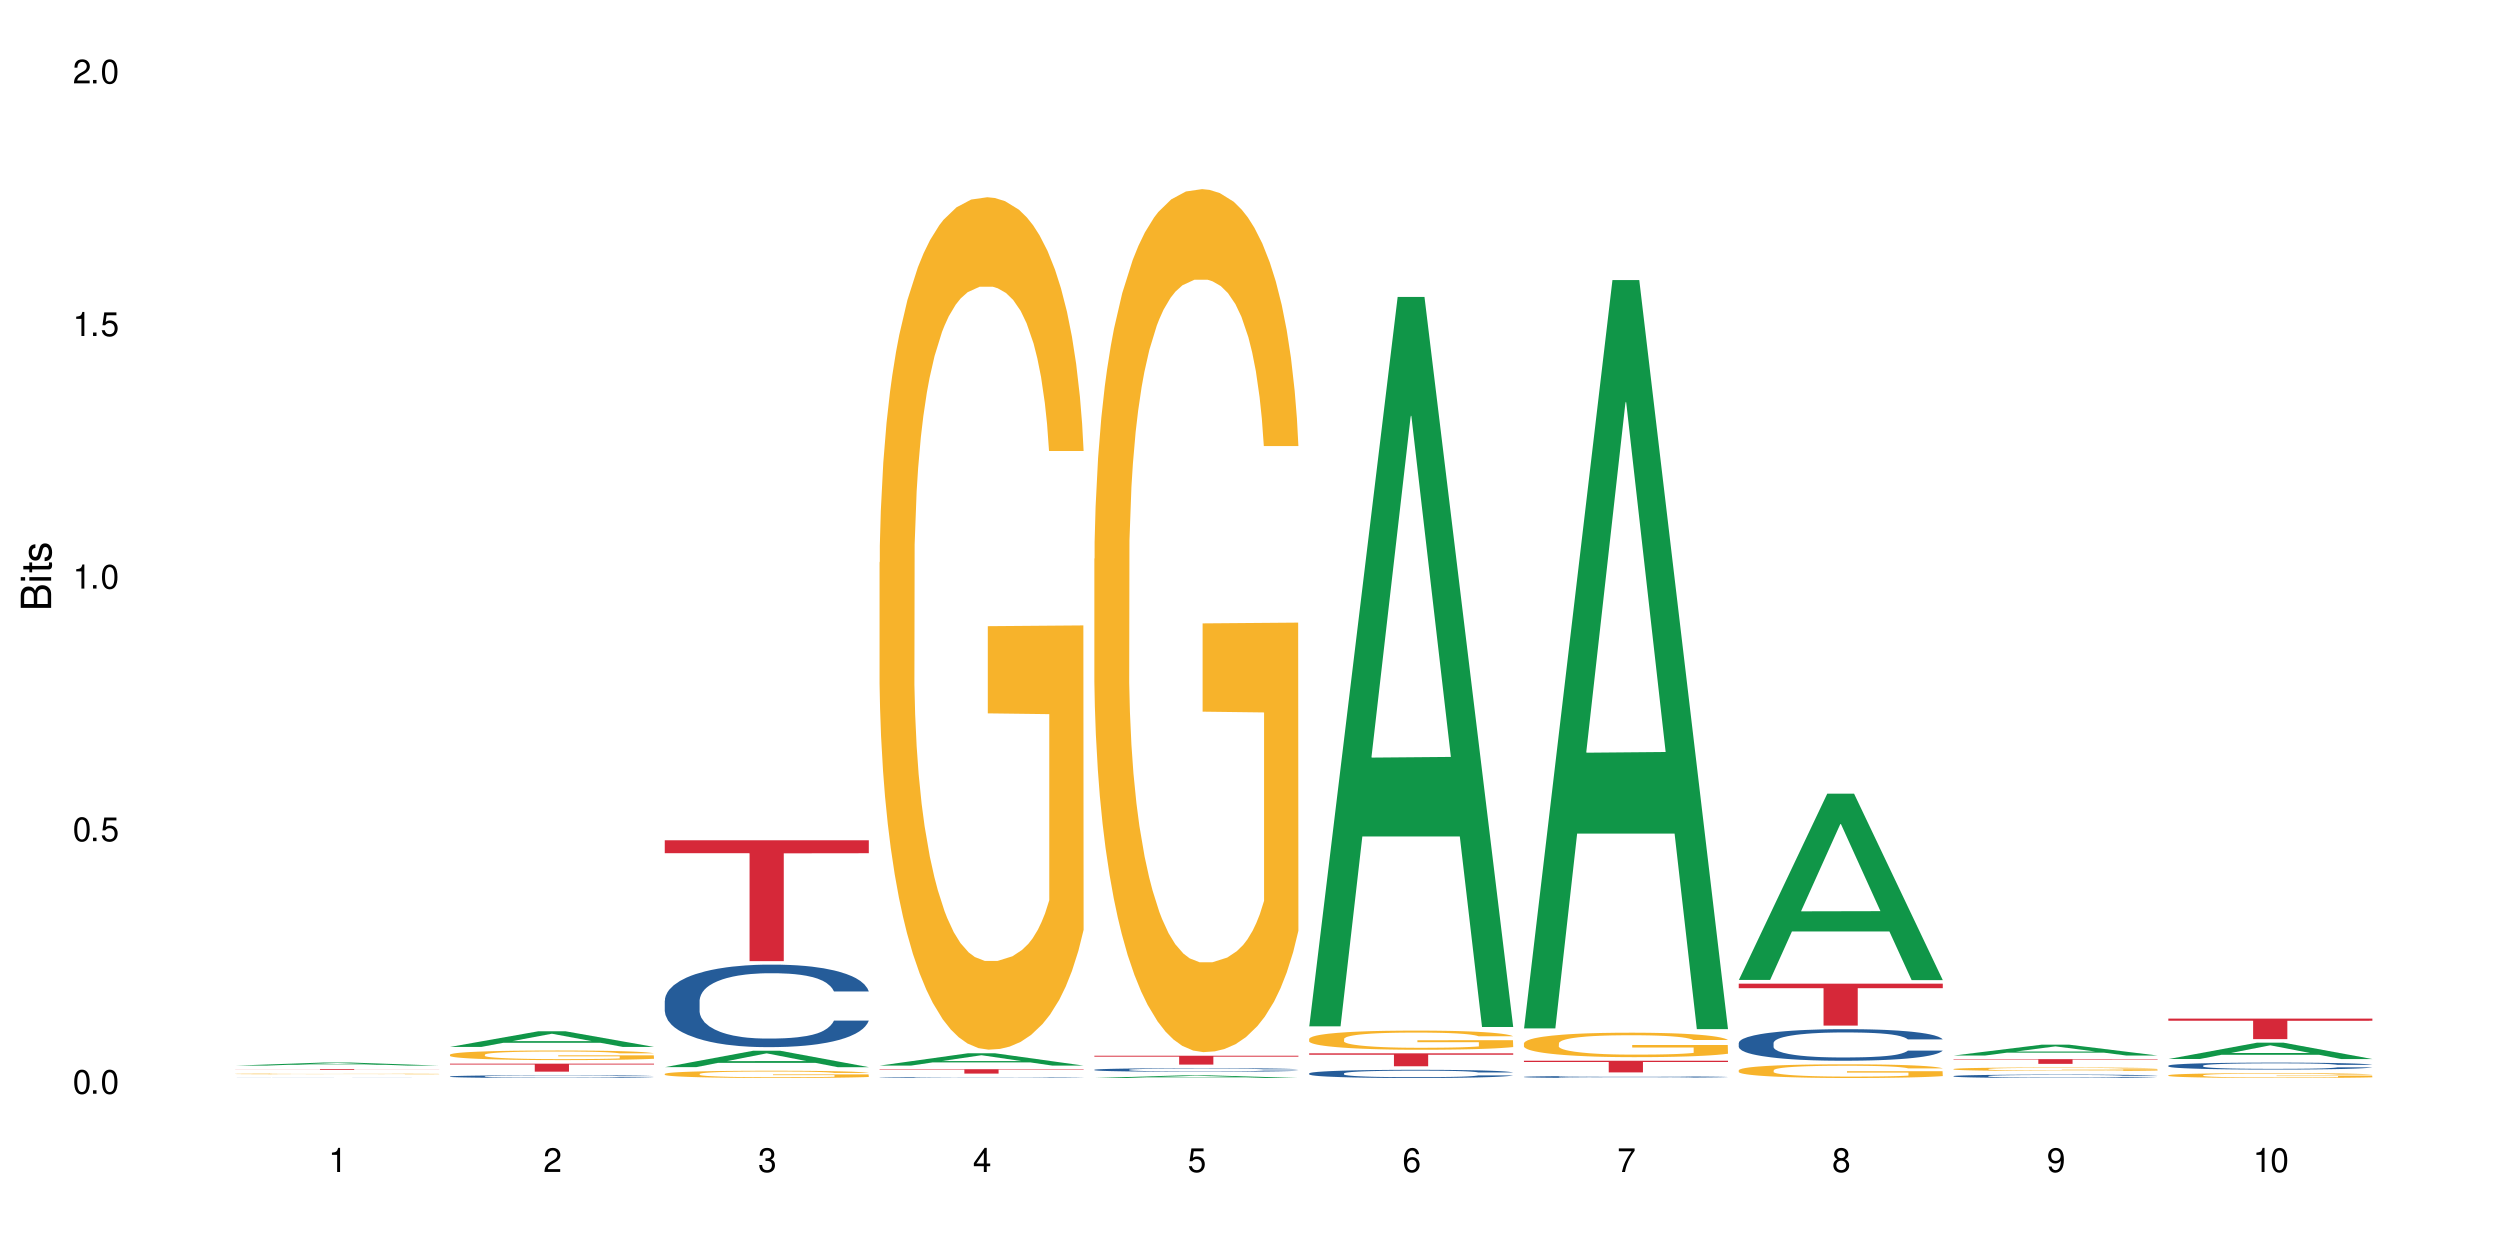 <?xml version="1.0" encoding="UTF-8"?>
<svg xmlns="http://www.w3.org/2000/svg" xmlns:xlink="http://www.w3.org/1999/xlink" width="720" height="360" viewBox="0 0 720 360">
<defs>
<g>
<g id="glyph-0-0">
</g>
<g id="glyph-0-1">
<path d="M 2.641 -6.938 C 2 -6.938 1.422 -6.656 1.078 -6.172 C 0.641 -5.562 0.406 -4.641 0.406 -3.359 C 0.406 -1.016 1.188 0.219 2.641 0.219 C 4.078 0.219 4.859 -1.016 4.859 -3.297 C 4.859 -4.641 4.656 -5.547 4.203 -6.172 C 3.844 -6.656 3.281 -6.938 2.641 -6.938 Z M 2.641 -6.188 C 3.547 -6.188 4 -5.25 4 -3.375 C 4 -1.406 3.562 -0.484 2.625 -0.484 C 1.734 -0.484 1.281 -1.438 1.281 -3.344 C 1.281 -5.25 1.734 -6.188 2.641 -6.188 Z M 2.641 -6.188 "/>
</g>
<g id="glyph-0-2">
<path d="M 1.828 -1 L 0.828 -1 L 0.828 0 L 1.828 0 Z M 1.828 -1 "/>
</g>
<g id="glyph-0-3">
<path d="M 4.562 -6.797 L 1.062 -6.797 L 0.547 -3.094 L 1.328 -3.094 C 1.719 -3.562 2.047 -3.734 2.578 -3.734 C 3.484 -3.734 4.062 -3.109 4.062 -2.094 C 4.062 -1.125 3.484 -0.531 2.578 -0.531 C 1.828 -0.531 1.375 -0.906 1.188 -1.672 L 0.328 -1.672 C 0.453 -1.109 0.547 -0.844 0.75 -0.594 C 1.125 -0.078 1.828 0.219 2.594 0.219 C 3.969 0.219 4.922 -0.781 4.922 -2.219 C 4.922 -3.562 4.031 -4.484 2.719 -4.484 C 2.25 -4.484 1.859 -4.359 1.469 -4.062 L 1.734 -5.969 L 4.562 -5.969 Z M 4.562 -6.797 "/>
</g>
<g id="glyph-0-4">
<path d="M 2.484 -4.938 L 2.484 0 L 3.328 0 L 3.328 -6.938 L 2.766 -6.938 C 2.469 -5.875 2.281 -5.734 0.984 -5.562 L 0.984 -4.938 Z M 2.484 -4.938 "/>
</g>
<g id="glyph-0-5">
<path d="M 4.859 -0.828 L 1.281 -0.828 C 1.359 -1.406 1.672 -1.781 2.5 -2.281 L 3.469 -2.828 C 4.406 -3.344 4.906 -4.062 4.906 -4.906 C 4.906 -5.484 4.672 -6.031 4.266 -6.406 C 3.859 -6.766 3.375 -6.938 2.719 -6.938 C 1.859 -6.938 1.219 -6.625 0.844 -6.031 C 0.609 -5.672 0.5 -5.234 0.484 -4.531 L 1.328 -4.531 C 1.359 -5.016 1.406 -5.281 1.531 -5.516 C 1.75 -5.938 2.188 -6.203 2.703 -6.203 C 3.469 -6.203 4.031 -5.641 4.031 -4.891 C 4.031 -4.344 3.719 -3.859 3.125 -3.516 L 2.234 -3 C 0.812 -2.172 0.406 -1.531 0.328 -0.016 L 4.859 -0.016 Z M 4.859 -0.828 "/>
</g>
<g id="glyph-0-6">
<path d="M 2.125 -3.188 L 2.578 -3.188 C 3.5 -3.188 3.984 -2.766 3.984 -1.922 C 3.984 -1.062 3.469 -0.531 2.594 -0.531 C 1.656 -0.531 1.203 -1 1.156 -2.016 L 0.312 -2.016 C 0.344 -1.453 0.438 -1.094 0.609 -0.781 C 0.953 -0.109 1.625 0.219 2.547 0.219 C 3.953 0.219 4.859 -0.625 4.859 -1.938 C 4.859 -2.828 4.516 -3.297 3.703 -3.594 C 4.344 -3.844 4.656 -4.328 4.656 -5.031 C 4.656 -6.219 3.875 -6.938 2.578 -6.938 C 1.203 -6.938 0.484 -6.172 0.453 -4.703 L 1.297 -4.703 C 1.312 -5.125 1.344 -5.359 1.453 -5.578 C 1.641 -5.969 2.062 -6.203 2.594 -6.203 C 3.344 -6.203 3.797 -5.75 3.797 -5 C 3.797 -4.516 3.609 -4.219 3.25 -4.047 C 3.016 -3.953 2.703 -3.922 2.125 -3.906 Z M 2.125 -3.188 "/>
</g>
<g id="glyph-0-7">
<path d="M 3.141 -1.672 L 3.141 0 L 3.984 0 L 3.984 -1.672 L 4.984 -1.672 L 4.984 -2.438 L 3.984 -2.438 L 3.984 -6.938 L 3.359 -6.938 L 0.266 -2.578 L 0.266 -1.672 Z M 3.141 -2.438 L 1 -2.438 L 3.141 -5.5 Z M 3.141 -2.438 "/>
</g>
<g id="glyph-0-8">
<path d="M 4.781 -5.125 C 4.609 -6.266 3.891 -6.938 2.844 -6.938 C 2.094 -6.938 1.422 -6.578 1.031 -5.953 C 0.594 -5.266 0.406 -4.422 0.406 -3.172 C 0.406 -2 0.578 -1.25 0.984 -0.641 C 1.359 -0.078 1.953 0.219 2.703 0.219 C 3.984 0.219 4.922 -0.75 4.922 -2.094 C 4.922 -3.375 4.062 -4.281 2.844 -4.281 C 2.172 -4.281 1.641 -4.031 1.281 -3.516 C 1.281 -5.234 1.828 -6.188 2.797 -6.188 C 3.391 -6.188 3.797 -5.797 3.938 -5.125 Z M 2.734 -3.531 C 3.547 -3.531 4.062 -2.953 4.062 -2.031 C 4.062 -1.156 3.484 -0.531 2.703 -0.531 C 1.922 -0.531 1.328 -1.188 1.328 -2.078 C 1.328 -2.938 1.906 -3.531 2.734 -3.531 Z M 2.734 -3.531 "/>
</g>
<g id="glyph-0-9">
<path d="M 4.984 -6.797 L 0.438 -6.797 L 0.438 -5.969 L 4.109 -5.969 C 2.5 -3.656 1.828 -2.234 1.328 0 L 2.219 0 C 2.594 -2.172 3.453 -4.047 4.984 -6.094 Z M 4.984 -6.797 "/>
</g>
<g id="glyph-0-10">
<path d="M 3.75 -3.656 C 4.469 -4.094 4.688 -4.438 4.688 -5.078 C 4.688 -6.172 3.844 -6.938 2.641 -6.938 C 1.438 -6.938 0.594 -6.172 0.594 -5.094 C 0.594 -4.438 0.812 -4.094 1.516 -3.656 C 0.734 -3.266 0.359 -2.703 0.359 -1.922 C 0.359 -0.656 1.281 0.219 2.641 0.219 C 3.984 0.219 4.922 -0.656 4.922 -1.922 C 4.922 -2.703 4.531 -3.266 3.75 -3.656 Z M 2.641 -6.188 C 3.359 -6.188 3.812 -5.75 3.812 -5.062 C 3.812 -4.406 3.344 -3.984 2.641 -3.984 C 1.922 -3.984 1.453 -4.406 1.453 -5.078 C 1.453 -5.75 1.922 -6.188 2.641 -6.188 Z M 2.641 -3.266 C 3.484 -3.266 4.062 -2.719 4.062 -1.906 C 4.062 -1.078 3.484 -0.531 2.625 -0.531 C 1.797 -0.531 1.219 -1.094 1.219 -1.906 C 1.219 -2.719 1.781 -3.266 2.641 -3.266 Z M 2.641 -3.266 "/>
</g>
<g id="glyph-0-11">
<path d="M 0.516 -1.578 C 0.672 -0.453 1.406 0.219 2.438 0.219 C 3.188 0.219 3.859 -0.141 4.266 -0.766 C 4.688 -1.453 4.891 -2.297 4.891 -3.547 C 4.891 -4.719 4.703 -5.453 4.312 -6.078 C 3.938 -6.641 3.344 -6.938 2.594 -6.938 C 1.297 -6.938 0.359 -5.969 0.359 -4.625 C 0.359 -3.344 1.234 -2.453 2.453 -2.453 C 3.094 -2.453 3.578 -2.672 4.016 -3.203 C 4 -1.484 3.469 -0.531 2.5 -0.531 C 1.906 -0.531 1.484 -0.906 1.359 -1.578 Z M 2.578 -6.203 C 3.375 -6.203 3.969 -5.531 3.969 -4.641 C 3.969 -3.797 3.391 -3.188 2.547 -3.188 C 1.734 -3.188 1.234 -3.766 1.234 -4.688 C 1.234 -5.562 1.797 -6.203 2.578 -6.203 Z M 2.578 -6.203 "/>
</g>
<g id="glyph-1-0">
</g>
<g id="glyph-1-1">
<path d="M 0 -0.953 L 0 -4.891 C 0 -5.719 -0.234 -6.344 -0.734 -6.797 C -1.188 -7.234 -1.812 -7.469 -2.5 -7.469 C -3.547 -7.469 -4.188 -7 -4.625 -5.875 C -4.984 -6.688 -5.625 -7.094 -6.531 -7.094 C -7.172 -7.094 -7.734 -6.859 -8.141 -6.391 C -8.562 -5.922 -8.75 -5.344 -8.75 -4.5 L -8.75 -0.953 Z M -4.984 -2.062 L -7.766 -2.062 L -7.766 -4.219 C -7.766 -4.844 -7.688 -5.203 -7.453 -5.5 C -7.219 -5.812 -6.859 -5.969 -6.375 -5.969 C -5.891 -5.969 -5.531 -5.812 -5.297 -5.5 C -5.062 -5.203 -4.984 -4.844 -4.984 -4.219 Z M -0.984 -2.062 L -4 -2.062 L -4 -4.781 C -4 -5.766 -3.438 -6.359 -2.484 -6.359 C -1.547 -6.359 -0.984 -5.766 -0.984 -4.781 Z M -0.984 -2.062 "/>
</g>
<g id="glyph-1-2">
<path d="M -6.281 -1.797 L -6.281 -0.797 L 0 -0.797 L 0 -1.797 Z M -8.75 -1.797 L -8.75 -0.797 L -7.484 -0.797 L -7.484 -1.797 Z M -8.75 -1.797 "/>
</g>
<g id="glyph-1-3">
<path d="M -6.281 -3.047 L -6.281 -2.016 L -8.016 -2.016 L -8.016 -1.016 L -6.281 -1.016 L -6.281 -0.172 L -5.469 -0.172 L -5.469 -1.016 L -0.719 -1.016 C -0.078 -1.016 0.281 -1.453 0.281 -2.234 C 0.281 -2.5 0.25 -2.719 0.188 -3.047 L -0.641 -3.047 C -0.609 -2.906 -0.594 -2.766 -0.594 -2.562 C -0.594 -2.141 -0.719 -2.016 -1.156 -2.016 L -5.469 -2.016 L -5.469 -3.047 Z M -6.281 -3.047 "/>
</g>
<g id="glyph-1-4">
<path d="M -4.531 -5.25 C -5.766 -5.25 -6.469 -4.422 -6.469 -2.969 C -6.469 -1.516 -5.719 -0.562 -4.547 -0.562 C -3.562 -0.562 -3.094 -1.062 -2.734 -2.562 L -2.516 -3.484 C -2.344 -4.188 -2.094 -4.469 -1.641 -4.469 C -1.047 -4.469 -0.641 -3.875 -0.641 -3 C -0.641 -2.453 -0.797 -2 -1.062 -1.75 C -1.25 -1.594 -1.422 -1.531 -1.875 -1.469 L -1.875 -0.406 C -0.422 -0.453 0.281 -1.266 0.281 -2.922 C 0.281 -4.5 -0.5 -5.516 -1.719 -5.516 C -2.656 -5.516 -3.172 -4.984 -3.469 -3.734 L -3.703 -2.766 C -3.891 -1.953 -4.156 -1.609 -4.594 -1.609 C -5.188 -1.609 -5.547 -2.125 -5.547 -2.938 C -5.547 -3.75 -5.203 -4.172 -4.531 -4.203 Z M -4.531 -5.25 "/>
</g>
</g>
</defs>
<rect x="-72" y="-36" width="864" height="432" fill="rgb(100%, 100%, 100%)" fill-opacity="1"/>
<path fill-rule="nonzero" fill="rgb(6.275%, 58.824%, 28.235%)" fill-opacity="1" d="M 67.73 306.895 L 67.793 306.895 L 93.223 306.008 L 100.945 306.008 L 126.5 306.895 L 117.52 306.895 L 111.117 306.664 L 83.051 306.664 L 76.773 306.895 L 67.73 306.895 L 85.75 306.566 L 108.543 306.566 L 97.176 306.152 L 97.051 306.152 L 96.926 306.156 L 85.688 306.566 L 85.75 306.566 Z M 67.73 306.895 "/>
<path fill-rule="nonzero" fill="rgb(14.51%, 36.078%, 60%)" fill-opacity="1" d="M 67.73 310.449 L 67.801 310.449 L 67.801 310.445 L 68.52 310.445 L 69.02 310.441 L 70.312 310.441 L 72.102 310.438 L 76.547 310.438 L 79.34 310.434 L 117.828 310.434 L 119.977 310.438 L 124.062 310.438 L 125.207 310.441 L 126.07 310.441 L 126.5 310.445 L 116.465 310.445 L 115.965 310.441 L 114.316 310.441 L 113.238 310.438 L 103.492 310.438 L 100.34 310.434 L 96.684 310.434 L 95.324 310.438 L 82.852 310.438 L 81.777 310.441 L 79.199 310.441 L 78.625 310.445 L 77.906 310.445 L 77.766 310.449 L 77.766 310.453 L 77.906 310.453 L 78.266 310.457 L 79.199 310.457 L 80.559 310.461 L 85.648 310.461 L 87.441 310.465 L 108.582 310.465 L 110.23 310.461 L 114.531 310.461 L 115.391 310.457 L 126.5 310.457 L 126.07 310.457 L 125.422 310.461 L 122.629 310.461 L 120.98 310.465 L 114.387 310.465 L 111.734 310.469 L 85.504 310.469 L 82.852 310.465 L 76.977 310.465 L 74.395 310.461 L 70.527 310.461 L 69.664 310.457 L 68.664 310.457 L 67.945 310.453 L 67.73 310.453 Z M 67.73 310.449 "/>
<path fill-rule="nonzero" fill="rgb(96.863%, 70.196%, 16.863%)" fill-opacity="1" d="M 67.73 309.277 L 67.801 309.277 L 67.801 309.273 L 68.09 309.266 L 68.805 309.254 L 69.738 309.242 L 70.742 309.234 L 71.387 309.23 L 72.461 309.227 L 73.395 309.223 L 75.758 309.211 L 78.77 309.203 L 80.418 309.199 L 82.281 309.195 L 84.93 309.191 L 86.148 309.191 L 89.875 309.188 L 107.863 309.188 L 110.16 309.191 L 111.949 309.191 L 113.812 309.195 L 116.105 309.199 L 118.258 309.203 L 119.977 309.211 L 121.695 309.215 L 123.129 309.223 L 124.348 309.23 L 125.422 309.238 L 126.07 309.242 L 126.5 309.25 L 116.535 309.25 L 115.965 309.242 L 115.32 309.238 L 114.242 309.23 L 112.094 309.223 L 110.086 309.219 L 108.367 309.215 L 106.215 309.211 L 101.773 309.211 L 100.34 309.207 L 96.543 309.207 L 93.102 309.211 L 91.094 309.211 L 89.66 309.215 L 87.656 309.215 L 86.438 309.219 L 85.719 309.219 L 83.57 309.227 L 82.137 309.23 L 81.348 309.234 L 80.344 309.242 L 79.629 309.246 L 78.84 309.254 L 78.41 309.262 L 77.836 309.273 L 77.766 309.309 L 77.98 309.316 L 78.41 309.324 L 78.984 309.332 L 80.703 309.348 L 82.207 309.355 L 83.496 309.359 L 84.5 309.363 L 86.438 309.367 L 87.227 309.371 L 89.09 309.375 L 91.023 309.375 L 93.387 309.379 L 95.18 309.379 L 98.047 309.383 L 101.703 309.383 L 106 309.379 L 108.727 309.379 L 110.59 309.375 L 111.809 309.375 L 113.312 309.371 L 114.387 309.371 L 115.391 309.367 L 116.609 309.367 L 116.609 309.316 L 98.906 309.316 L 98.906 309.297 L 126.426 309.297 L 126.5 309.371 L 124.992 309.379 L 123.129 309.383 L 121.34 309.387 L 119.477 309.391 L 116.824 309.395 L 114.672 309.398 L 111.375 309.398 L 108.367 309.402 L 90.52 309.402 L 85.934 309.395 L 83.066 309.391 L 81.203 309.387 L 77.336 309.379 L 75.613 309.375 L 74.469 309.371 L 73.32 309.363 L 72.102 309.359 L 70.957 309.352 L 70.098 309.348 L 69.309 309.34 L 68.16 309.324 L 67.875 309.316 L 67.73 309.309 Z M 67.73 309.277 "/>
<path fill-rule="nonzero" fill="rgb(83.922%, 15.686%, 22.353%)" fill-opacity="1" d="M 67.73 307.922 L 126.5 307.922 L 126.5 307.949 L 102.008 307.949 L 102.008 308.156 L 92.152 308.156 L 92.152 307.949 L 67.73 307.949 Z M 67.73 307.922 "/>
<path fill-rule="nonzero" fill="rgb(6.275%, 58.824%, 28.235%)" fill-opacity="1" d="M 129.594 301.512 L 129.656 301.508 L 155.082 296.996 L 162.805 296.996 L 188.359 301.516 L 179.383 301.516 L 172.977 300.336 L 144.91 300.336 L 138.633 301.512 L 129.594 301.512 L 147.613 299.848 L 170.402 299.844 L 159.039 297.734 L 158.914 297.73 L 158.789 297.742 L 147.547 299.844 L 147.613 299.848 Z M 129.594 301.512 "/>
<path fill-rule="nonzero" fill="rgb(14.51%, 36.078%, 60%)" fill-opacity="1" d="M 129.594 310.02 L 129.664 310.016 L 129.664 310 L 129.879 309.973 L 130.379 309.938 L 130.883 309.914 L 132.172 309.871 L 133.965 309.828 L 135.828 309.797 L 137.188 309.777 L 138.406 309.762 L 141.203 309.734 L 142.992 309.723 L 144.93 309.711 L 147.293 309.699 L 149.016 309.691 L 152.883 309.68 L 155.75 309.672 L 162.773 309.672 L 165.641 309.676 L 167.719 309.68 L 170.012 309.684 L 171.949 309.691 L 175.316 309.707 L 178.324 309.727 L 179.688 309.738 L 181.836 309.762 L 183.484 309.781 L 184.633 309.801 L 185.922 309.828 L 187.07 309.863 L 187.93 309.898 L 188.359 309.93 L 178.324 309.93 L 177.824 309.902 L 177.25 309.879 L 176.176 309.848 L 175.102 309.828 L 173.598 309.805 L 172.234 309.793 L 170.371 309.777 L 168.723 309.77 L 167.004 309.762 L 165.355 309.758 L 162.199 309.754 L 157.184 309.754 L 154.391 309.762 L 152.883 309.766 L 150.734 309.777 L 149.23 309.785 L 147.438 309.801 L 146.219 309.812 L 144.715 309.832 L 143.641 309.848 L 142.422 309.871 L 141.703 309.891 L 141.059 309.91 L 140.484 309.938 L 140.055 309.961 L 139.77 309.988 L 139.625 310.016 L 139.625 310.129 L 139.77 310.152 L 140.129 310.184 L 141.059 310.227 L 142.422 310.266 L 143.996 310.297 L 145.504 310.32 L 146.363 310.328 L 147.508 310.34 L 149.301 310.355 L 151.879 310.371 L 153.387 310.375 L 155.68 310.383 L 158.043 310.387 L 161.199 310.387 L 163.992 310.383 L 165.855 310.379 L 167.789 310.371 L 170.441 310.359 L 172.09 310.348 L 173.523 310.336 L 174.598 310.32 L 175.316 310.309 L 176.391 310.285 L 177.25 310.262 L 177.895 310.238 L 178.324 310.211 L 188.359 310.211 L 187.93 310.242 L 187.285 310.27 L 186.641 310.289 L 185.637 310.316 L 184.488 310.34 L 182.84 310.363 L 181.48 310.379 L 179.688 310.398 L 178.039 310.414 L 176.246 310.426 L 173.598 310.441 L 171.875 310.445 L 170.012 310.453 L 167.789 310.461 L 164.996 310.465 L 161.984 310.469 L 159.191 310.469 L 156.18 310.465 L 153.957 310.465 L 151.02 310.457 L 147.367 310.445 L 144.715 310.43 L 142.637 310.418 L 140.844 310.402 L 138.836 310.383 L 136.258 310.352 L 134.68 310.324 L 133.605 310.305 L 132.387 310.277 L 131.527 310.25 L 130.523 310.211 L 129.809 310.16 L 129.594 310.117 Z M 129.594 310.02 "/>
<path fill-rule="nonzero" fill="rgb(96.863%, 70.196%, 16.863%)" fill-opacity="1" d="M 129.594 303.73 L 129.664 303.727 L 129.664 303.676 L 129.949 303.562 L 130.668 303.406 L 131.598 303.277 L 132.602 303.176 L 133.246 303.125 L 134.32 303.047 L 135.254 302.992 L 137.617 302.879 L 140.629 302.773 L 142.277 302.727 L 144.141 302.684 L 146.793 302.637 L 148.012 302.617 L 151.738 302.578 L 155.965 302.551 L 160.625 302.543 L 162.773 302.547 L 165.711 302.559 L 169.727 302.586 L 172.02 302.609 L 173.812 302.637 L 175.676 302.668 L 177.969 302.719 L 180.117 302.781 L 181.836 302.84 L 183.559 302.914 L 184.992 302.996 L 186.211 303.086 L 187.285 303.191 L 187.93 303.281 L 188.359 303.367 L 178.398 303.367 L 177.824 303.281 L 177.18 303.211 L 176.105 303.129 L 175.031 303.066 L 173.953 303.02 L 171.949 302.953 L 170.227 302.914 L 168.078 302.879 L 166 302.855 L 163.633 302.84 L 162.199 302.836 L 158.402 302.836 L 154.961 302.852 L 152.957 302.871 L 151.523 302.895 L 149.516 302.93 L 148.297 302.961 L 147.582 302.98 L 145.43 303.059 L 143.996 303.129 L 143.207 303.18 L 142.207 303.254 L 141.488 303.324 L 140.699 303.426 L 140.27 303.5 L 139.695 303.672 L 139.625 304.125 L 139.84 304.223 L 140.27 304.324 L 140.844 304.418 L 141.703 304.512 L 142.562 304.586 L 144.07 304.684 L 145.359 304.75 L 146.363 304.793 L 148.297 304.863 L 149.086 304.883 L 150.949 304.93 L 152.883 304.965 L 155.25 304.996 L 157.039 305.012 L 159.906 305.023 L 163.562 305.023 L 167.863 305.008 L 170.586 304.988 L 172.449 304.969 L 173.668 304.949 L 175.172 304.922 L 176.246 304.898 L 177.25 304.871 L 178.469 304.828 L 178.469 304.223 L 160.766 304.219 L 160.766 303.938 L 188.289 303.934 L 188.359 304.922 L 186.855 304.992 L 184.992 305.055 L 183.199 305.105 L 181.336 305.148 L 178.684 305.199 L 176.535 305.227 L 173.238 305.262 L 170.227 305.285 L 167.074 305.301 L 164.277 305.309 L 160.984 305.312 L 158.043 305.305 L 154.891 305.293 L 152.383 305.27 L 150.09 305.246 L 147.797 305.215 L 144.93 305.16 L 143.066 305.117 L 141.129 305.062 L 139.195 305 L 137.477 304.934 L 136.328 304.879 L 135.184 304.82 L 133.965 304.742 L 132.816 304.656 L 131.957 304.578 L 131.168 304.492 L 130.594 304.406 L 130.023 304.293 L 129.734 304.203 L 129.594 304.125 Z M 129.594 303.73 "/>
<path fill-rule="nonzero" fill="rgb(83.922%, 15.686%, 22.353%)" fill-opacity="1" d="M 129.594 306.34 L 188.359 306.34 L 188.359 306.586 L 163.867 306.59 L 163.867 308.645 L 154.012 308.645 L 154.012 306.59 L 153.871 306.586 L 129.594 306.586 Z M 129.594 306.34 "/>
<path fill-rule="nonzero" fill="rgb(6.275%, 58.824%, 28.235%)" fill-opacity="1" d="M 191.453 307.34 L 191.516 307.336 L 216.945 302.609 L 224.668 302.609 L 250.219 307.344 L 241.242 307.344 L 234.84 306.109 L 206.773 306.109 L 200.492 307.34 L 191.453 307.34 L 209.473 305.598 L 232.266 305.594 L 220.898 303.383 L 220.773 303.379 L 220.648 303.391 L 209.41 305.594 L 209.473 305.598 Z M 191.453 307.34 "/>
<path fill-rule="nonzero" fill="rgb(14.51%, 36.078%, 60%)" fill-opacity="1" d="M 191.453 288.164 L 191.523 288.141 L 191.523 287.621 L 191.738 286.793 L 192.242 285.75 L 192.742 285.035 L 194.031 283.754 L 195.824 282.516 L 197.688 281.562 L 199.051 280.996 L 200.27 280.562 L 203.062 279.758 L 204.855 279.348 L 206.789 278.977 L 209.156 278.609 L 210.875 278.391 L 214.746 278.043 L 217.613 277.891 L 219.832 277.824 L 224.637 277.824 L 227.5 277.914 L 229.582 278.02 L 231.875 278.195 L 233.809 278.391 L 237.176 278.867 L 240.188 279.477 L 241.547 279.824 L 243.699 280.496 L 245.348 281.148 L 246.492 281.711 L 247.785 282.516 L 248.93 283.492 L 249.789 284.602 L 250.219 285.535 L 240.188 285.535 L 239.684 284.664 L 239.113 283.992 L 238.035 283.102 L 236.961 282.473 L 235.457 281.844 L 234.094 281.43 L 232.23 281.02 L 230.582 280.758 L 228.863 280.562 L 227.215 280.43 L 224.062 280.301 L 220.406 280.301 L 219.043 280.344 L 216.25 280.52 L 214.746 280.672 L 212.594 280.973 L 211.09 281.258 L 209.297 281.691 L 208.078 282.059 L 206.574 282.625 L 205.5 283.125 L 204.281 283.84 L 203.566 284.383 L 202.918 284.992 L 202.348 285.707 L 201.918 286.469 L 201.629 287.273 L 201.484 288.055 L 201.484 291.418 L 201.629 292.199 L 201.988 293.113 L 202.918 294.438 L 204.281 295.59 L 205.859 296.5 L 207.363 297.152 L 208.223 297.457 L 209.371 297.805 L 211.16 298.238 L 213.742 298.672 L 215.246 298.848 L 217.539 299.02 L 219.906 299.105 L 223.059 299.105 L 225.852 299.02 L 227.715 298.91 L 229.652 298.738 L 232.305 298.367 L 233.953 298.02 L 235.387 297.609 L 236.461 297.195 L 237.176 296.848 L 238.254 296.176 L 239.113 295.438 L 239.758 294.676 L 240.188 293.938 L 250.219 293.938 L 249.789 294.809 L 249.145 295.652 L 248.5 296.285 L 247.496 297.043 L 246.352 297.715 L 244.703 298.477 L 243.34 298.977 L 241.547 299.52 L 239.898 299.93 L 238.109 300.301 L 235.457 300.734 L 233.738 300.953 L 231.875 301.148 L 229.652 301.32 L 226.855 301.473 L 223.848 301.559 L 221.051 301.582 L 218.043 301.539 L 215.82 301.453 L 212.883 301.258 L 209.227 300.867 L 206.574 300.453 L 204.496 300.039 L 202.703 299.605 L 200.699 299.02 L 198.117 298.062 L 196.543 297.324 L 195.465 296.719 L 194.246 295.871 L 193.387 295.109 L 192.383 293.895 L 191.668 292.352 L 191.453 291.16 Z M 191.453 288.164 "/>
<path fill-rule="nonzero" fill="rgb(96.863%, 70.196%, 16.863%)" fill-opacity="1" d="M 191.453 309.27 L 191.523 309.27 L 191.523 309.23 L 191.812 309.145 L 192.527 309.023 L 193.461 308.926 L 194.461 308.852 L 195.109 308.812 L 196.184 308.754 L 197.113 308.711 L 199.48 308.625 L 202.488 308.543 L 204.137 308.512 L 206 308.477 L 208.652 308.441 L 209.871 308.43 L 213.598 308.398 L 217.828 308.379 L 222.484 308.371 L 224.637 308.375 L 227.574 308.383 L 231.586 308.402 L 233.879 308.422 L 235.672 308.441 L 237.535 308.465 L 239.828 308.504 L 241.98 308.551 L 243.699 308.598 L 245.418 308.652 L 246.852 308.715 L 248.07 308.781 L 249.145 308.863 L 249.789 308.93 L 250.219 308.996 L 240.258 308.996 L 239.684 308.93 L 239.039 308.879 L 237.965 308.812 L 236.891 308.77 L 235.816 308.73 L 233.809 308.684 L 232.09 308.652 L 229.938 308.625 L 227.859 308.609 L 225.496 308.598 L 224.062 308.594 L 220.262 308.594 L 216.824 308.605 L 214.816 308.621 L 213.383 308.637 L 211.375 308.664 L 210.156 308.688 L 209.441 308.703 L 207.293 308.762 L 205.859 308.816 L 205.07 308.852 L 204.066 308.91 L 203.348 308.961 L 202.562 309.039 L 202.133 309.098 L 201.559 309.227 L 201.484 309.57 L 201.703 309.645 L 202.133 309.723 L 202.703 309.789 L 203.566 309.863 L 204.426 309.918 L 205.93 309.992 L 207.219 310.043 L 208.223 310.074 L 210.156 310.129 L 210.945 310.145 L 212.809 310.18 L 214.746 310.207 L 217.109 310.23 L 218.902 310.242 L 221.77 310.25 L 225.422 310.25 L 229.723 310.238 L 232.445 310.223 L 234.309 310.207 L 235.527 310.195 L 237.035 310.172 L 238.109 310.152 L 239.113 310.133 L 240.332 310.102 L 240.332 309.645 L 222.629 309.641 L 222.629 309.426 L 250.148 309.426 L 250.219 310.172 L 248.715 310.227 L 246.852 310.273 L 245.059 310.312 L 243.195 310.344 L 240.547 310.383 L 238.395 310.406 L 235.098 310.434 L 232.09 310.449 L 228.934 310.461 L 226.141 310.465 L 222.844 310.469 L 219.906 310.465 L 216.75 310.453 L 214.242 310.438 L 211.949 310.418 L 209.656 310.395 L 206.789 310.352 L 204.926 310.32 L 202.992 310.281 L 201.055 310.234 L 199.336 310.18 L 198.191 310.141 L 197.043 310.094 L 195.824 310.039 L 194.68 309.973 L 193.816 309.914 L 193.031 309.848 L 192.457 309.781 L 191.883 309.695 L 191.598 309.629 L 191.453 309.57 Z M 191.453 309.27 "/>
<path fill-rule="nonzero" fill="rgb(83.922%, 15.686%, 22.353%)" fill-opacity="1" d="M 191.453 242.004 L 250.219 242.004 L 250.219 245.727 L 225.727 245.762 L 225.727 276.797 L 215.875 276.797 L 215.875 245.793 L 215.73 245.727 L 191.453 245.727 Z M 191.453 242.004 "/>
<path fill-rule="nonzero" fill="rgb(6.275%, 58.824%, 28.235%)" fill-opacity="1" d="M 253.312 306.895 L 253.375 306.891 L 278.805 303.336 L 286.527 303.336 L 312.082 306.898 L 303.102 306.898 L 296.699 305.969 L 268.633 305.969 L 262.355 306.895 L 253.312 306.895 L 271.332 305.586 L 294.125 305.582 L 282.762 303.918 L 282.633 303.918 L 282.508 303.926 L 271.27 305.582 L 271.332 305.586 Z M 253.312 306.895 "/>
<path fill-rule="nonzero" fill="rgb(14.51%, 36.078%, 60%)" fill-opacity="1" d="M 253.312 310.328 L 253.387 310.328 L 253.387 310.324 L 253.602 310.316 L 254.102 310.305 L 254.605 310.297 L 255.895 310.281 L 257.684 310.27 L 259.547 310.262 L 260.91 310.254 L 262.129 310.25 L 264.922 310.242 L 266.715 310.238 L 268.652 310.234 L 271.016 310.23 L 272.734 310.227 L 276.605 310.223 L 291.441 310.223 L 293.734 310.227 L 295.668 310.227 L 299.039 310.23 L 302.047 310.238 L 303.41 310.242 L 305.559 310.25 L 307.207 310.258 L 308.355 310.262 L 309.645 310.27 L 310.793 310.281 L 311.652 310.293 L 312.082 310.301 L 302.047 310.301 L 301.547 310.293 L 300.973 310.285 L 298.824 310.27 L 297.316 310.262 L 295.957 310.258 L 294.094 310.254 L 292.445 310.254 L 290.723 310.25 L 289.074 310.25 L 285.922 310.246 L 280.906 310.246 L 278.109 310.25 L 276.605 310.25 L 274.457 310.254 L 272.949 310.258 L 271.16 310.262 L 269.941 310.266 L 268.434 310.27 L 267.359 310.277 L 266.141 310.285 L 265.426 310.289 L 264.781 310.297 L 264.207 310.305 L 263.777 310.312 L 263.492 310.32 L 263.348 310.328 L 263.348 310.363 L 263.492 310.371 L 263.848 310.379 L 264.781 310.395 L 266.141 310.406 L 267.719 310.414 L 269.223 310.422 L 270.082 310.426 L 271.23 310.43 L 273.023 310.434 L 275.602 310.438 L 277.105 310.441 L 289.578 310.441 L 291.512 310.438 L 294.164 310.434 L 295.812 310.43 L 297.246 310.426 L 298.32 310.422 L 299.039 310.418 L 300.113 310.41 L 300.973 310.406 L 301.617 310.398 L 302.047 310.391 L 312.082 310.391 L 311.652 310.398 L 310.363 310.414 L 309.359 310.422 L 308.211 310.43 L 306.562 310.438 L 305.203 310.441 L 303.41 310.445 L 301.762 310.449 L 299.969 310.453 L 297.316 310.461 L 295.598 310.461 L 293.734 310.465 L 291.512 310.465 L 288.719 310.469 L 277.68 310.469 L 274.742 310.465 L 271.086 310.461 L 268.434 310.457 L 266.355 310.453 L 264.566 310.449 L 262.559 310.441 L 259.98 310.434 L 258.402 310.426 L 257.328 310.418 L 256.109 310.41 L 255.25 310.402 L 254.246 310.387 L 253.527 310.371 L 253.312 310.359 Z M 253.312 310.328 "/>
<path fill-rule="nonzero" fill="rgb(96.863%, 70.196%, 16.863%)" fill-opacity="1" d="M 253.312 161.953 L 253.387 161.73 L 253.387 157.246 L 253.672 147.156 L 254.387 133.254 L 255.32 121.82 L 256.324 112.852 L 256.969 108.145 L 258.043 101.418 L 258.977 96.484 L 261.34 86.395 L 264.352 76.98 L 266 72.941 L 267.863 69.133 L 270.516 64.871 L 271.73 63.301 L 275.461 59.715 L 279.688 57.473 L 284.348 56.801 L 286.496 57.023 L 289.434 57.922 L 293.449 60.387 L 295.742 62.629 L 297.531 64.871 L 299.395 67.785 L 301.691 72.27 L 303.84 77.652 L 305.559 83.031 L 307.281 89.758 L 308.715 96.934 L 309.93 104.781 L 311.008 114.199 L 311.652 122.043 L 312.082 129.891 L 302.121 129.891 L 301.547 122.043 L 300.902 115.992 L 299.824 108.594 L 298.75 103.211 L 297.676 98.953 L 295.668 93.121 L 293.949 89.535 L 291.801 86.395 L 289.723 84.379 L 287.355 83.031 L 285.922 82.582 L 282.125 82.582 L 278.684 84.152 L 276.676 85.945 L 275.242 87.742 L 273.238 91.105 L 272.02 93.793 L 271.301 95.59 L 269.152 102.539 L 267.719 108.816 L 266.93 113.078 L 265.926 119.805 L 265.211 125.855 L 264.422 134.824 L 263.992 141.551 L 263.418 156.797 L 263.348 197.156 L 263.562 205.676 L 263.992 214.867 L 264.566 222.938 L 265.426 231.461 L 266.285 237.961 L 267.789 246.707 L 269.082 252.535 L 270.082 256.348 L 272.02 262.398 L 272.809 264.418 L 274.672 268.453 L 276.605 271.594 L 278.973 274.285 L 280.762 275.629 L 283.629 276.75 L 287.285 276.75 L 291.586 275.406 L 294.309 273.609 L 296.172 271.816 L 297.391 270.246 L 298.895 267.781 L 299.969 265.539 L 300.973 263.074 L 302.191 259.262 L 302.191 205.676 L 284.488 205.449 L 284.488 180.34 L 312.008 180.117 L 312.082 267.781 L 310.578 273.836 L 308.715 279.664 L 306.922 284.148 L 305.059 287.961 L 302.406 292.219 L 300.258 294.91 L 296.961 298.051 L 293.949 300.066 L 290.797 301.414 L 288 302.086 L 284.703 302.309 L 281.766 301.859 L 278.613 300.516 L 276.105 298.723 L 273.812 296.48 L 271.516 293.566 L 268.652 288.855 L 266.789 285.047 L 264.852 280.336 L 262.918 274.73 L 261.195 268.68 L 260.051 263.969 L 258.902 258.59 L 257.684 251.863 L 256.539 244.238 L 255.68 237.289 L 254.891 229.441 L 254.316 222.043 L 253.742 211.953 L 253.457 203.883 L 253.312 196.93 Z M 253.312 161.953 "/>
<path fill-rule="nonzero" fill="rgb(83.922%, 15.686%, 22.353%)" fill-opacity="1" d="M 253.312 307.926 L 312.082 307.926 L 312.082 308.062 L 287.59 308.062 L 287.59 309.195 L 277.734 309.195 L 277.734 308.066 L 277.594 308.062 L 253.312 308.062 Z M 253.312 307.926 "/>
<path fill-rule="nonzero" fill="rgb(6.275%, 58.824%, 28.235%)" fill-opacity="1" d="M 315.176 310.469 L 315.238 310.465 L 340.664 309.695 L 348.387 309.695 L 373.941 310.469 L 364.965 310.469 L 358.559 310.266 L 330.496 310.266 L 324.215 310.469 L 315.176 310.469 L 333.195 310.184 L 355.984 310.184 L 344.621 309.824 L 344.371 309.824 L 333.133 310.184 L 333.195 310.184 Z M 315.176 310.469 "/>
<path fill-rule="nonzero" fill="rgb(14.51%, 36.078%, 60%)" fill-opacity="1" d="M 315.176 308.09 L 315.246 308.086 L 315.246 308.066 L 315.461 308.027 L 315.961 307.984 L 316.465 307.953 L 317.754 307.898 L 319.547 307.844 L 321.41 307.801 L 322.77 307.777 L 323.988 307.758 L 326.785 307.723 L 328.578 307.707 L 330.512 307.691 L 332.875 307.676 L 334.598 307.664 L 338.465 307.648 L 341.332 307.645 L 343.555 307.641 L 348.355 307.641 L 351.223 307.645 L 353.301 307.648 L 355.594 307.656 L 357.531 307.664 L 360.898 307.688 L 363.91 307.711 L 365.27 307.727 L 367.422 307.758 L 369.07 307.785 L 370.215 307.809 L 371.504 307.844 L 372.652 307.887 L 373.512 307.934 L 373.941 307.973 L 363.91 307.973 L 363.406 307.938 L 362.832 307.906 L 361.758 307.871 L 360.684 307.844 L 359.18 307.816 L 357.816 307.797 L 355.953 307.777 L 354.305 307.77 L 352.586 307.758 L 350.938 307.754 L 347.785 307.746 L 344.129 307.746 L 342.766 307.75 L 339.973 307.758 L 338.465 307.766 L 336.316 307.777 L 334.812 307.789 L 333.02 307.809 L 331.801 307.824 L 330.297 307.848 L 329.223 307.871 L 328.004 307.902 L 327.285 307.926 L 326.641 307.949 L 326.066 307.98 L 325.637 308.016 L 325.352 308.051 L 325.207 308.082 L 325.207 308.23 L 325.352 308.262 L 325.711 308.301 L 326.641 308.359 L 328.004 308.41 L 329.578 308.449 L 331.086 308.477 L 331.945 308.492 L 333.09 308.504 L 334.883 308.523 L 337.465 308.543 L 338.969 308.551 L 341.262 308.559 L 343.625 308.562 L 346.781 308.562 L 349.574 308.559 L 351.438 308.555 L 353.375 308.547 L 356.023 308.531 L 357.672 308.516 L 359.105 308.496 L 360.184 308.48 L 360.898 308.465 L 361.973 308.434 L 362.832 308.402 L 363.48 308.371 L 363.91 308.34 L 373.941 308.34 L 373.512 308.375 L 372.867 308.414 L 372.223 308.441 L 371.219 308.473 L 370.07 308.5 L 368.422 308.535 L 367.062 308.555 L 365.27 308.578 L 363.621 308.598 L 361.832 308.613 L 359.18 308.633 L 357.457 308.641 L 355.594 308.648 L 353.375 308.656 L 350.578 308.664 L 347.57 308.668 L 341.762 308.668 L 339.543 308.664 L 336.602 308.656 L 332.949 308.637 L 330.297 308.621 L 328.219 308.602 L 326.426 308.582 L 324.418 308.559 L 321.84 308.516 L 320.262 308.484 L 319.188 308.457 L 317.969 308.422 L 317.109 308.391 L 316.105 308.336 L 315.391 308.27 L 315.176 308.219 Z M 315.176 308.09 "/>
<path fill-rule="nonzero" fill="rgb(96.863%, 70.196%, 16.863%)" fill-opacity="1" d="M 315.176 160.922 L 315.246 160.695 L 315.246 156.156 L 315.531 145.941 L 316.25 131.867 L 317.18 120.289 L 318.184 111.211 L 318.828 106.445 L 319.906 99.637 L 320.836 94.641 L 323.203 84.426 L 326.211 74.895 L 327.859 70.809 L 329.723 66.949 L 332.375 62.637 L 333.594 61.047 L 337.32 57.414 L 341.547 55.145 L 346.207 54.465 L 348.355 54.691 L 351.297 55.602 L 355.309 58.098 L 357.602 60.367 L 359.395 62.637 L 361.258 65.586 L 363.551 70.125 L 365.699 75.574 L 367.422 81.023 L 369.141 87.832 L 370.574 95.094 L 371.793 103.039 L 372.867 112.574 L 373.512 120.52 L 373.941 128.461 L 363.98 128.461 L 363.406 120.52 L 362.762 114.391 L 361.688 106.898 L 360.613 101.449 L 359.535 97.137 L 357.531 91.238 L 355.809 87.605 L 353.66 84.426 L 351.582 82.383 L 349.215 81.023 L 347.785 80.566 L 343.984 80.566 L 340.547 82.156 L 338.539 83.973 L 337.105 85.789 L 335.098 89.195 L 333.879 91.918 L 333.164 93.734 L 331.012 100.77 L 329.578 107.125 L 328.793 111.438 L 327.789 118.246 L 327.07 124.375 L 326.281 133.457 L 325.852 140.266 L 325.281 155.699 L 325.207 196.559 L 325.422 205.184 L 325.852 214.488 L 326.426 222.66 L 327.285 231.285 L 328.145 237.871 L 329.652 246.723 L 330.941 252.625 L 331.945 256.48 L 333.879 262.609 L 334.668 264.652 L 336.531 268.738 L 338.465 271.918 L 340.832 274.641 L 342.625 276.004 L 345.488 277.137 L 349.145 277.137 L 353.445 275.777 L 356.168 273.961 L 358.031 272.145 L 359.25 270.555 L 360.754 268.059 L 361.832 265.789 L 362.832 263.293 L 364.051 259.434 L 364.051 205.184 L 346.352 204.957 L 346.352 179.535 L 373.871 179.309 L 373.941 268.059 L 372.438 274.188 L 370.574 280.09 L 368.781 284.629 L 366.918 288.488 L 364.266 292.801 L 362.117 295.523 L 358.82 298.703 L 355.809 300.746 L 352.656 302.105 L 349.863 302.789 L 346.566 303.016 L 343.625 302.559 L 340.473 301.199 L 337.965 299.383 L 335.672 297.113 L 333.379 294.16 L 330.512 289.395 L 328.648 285.535 L 326.715 280.77 L 324.777 275.094 L 323.059 268.965 L 321.91 264.199 L 320.766 258.754 L 319.547 251.941 L 318.398 244.227 L 317.539 237.188 L 316.75 229.242 L 316.18 221.754 L 315.605 211.539 L 315.316 203.367 L 315.176 196.332 Z M 315.176 160.922 "/>
<path fill-rule="nonzero" fill="rgb(83.922%, 15.686%, 22.353%)" fill-opacity="1" d="M 315.176 304.043 L 373.941 304.043 L 373.941 304.316 L 349.449 304.32 L 349.449 306.613 L 339.594 306.613 L 339.594 304.324 L 339.453 304.316 L 315.176 304.316 Z M 315.176 304.043 "/>
<path fill-rule="nonzero" fill="rgb(6.275%, 58.824%, 28.235%)" fill-opacity="1" d="M 377.035 295.582 L 377.098 295.383 L 402.527 85.516 L 410.25 85.516 L 435.805 295.781 L 426.824 295.781 L 420.422 240.895 L 392.355 240.895 L 386.078 295.582 L 377.035 295.582 L 395.055 218.188 L 417.848 217.992 L 406.48 119.867 L 406.355 119.672 L 406.23 120.266 L 394.992 217.992 L 395.055 218.188 Z M 377.035 295.582 "/>
<path fill-rule="nonzero" fill="rgb(14.51%, 36.078%, 60%)" fill-opacity="1" d="M 377.035 309.133 L 377.105 309.133 L 377.105 309.082 L 377.32 309 L 377.824 308.895 L 378.324 308.824 L 379.617 308.695 L 381.406 308.574 L 383.27 308.477 L 384.633 308.422 L 385.852 308.379 L 388.645 308.297 L 390.438 308.258 L 392.371 308.223 L 394.738 308.184 L 396.457 308.164 L 400.328 308.129 L 403.195 308.113 L 405.414 308.105 L 410.219 308.105 L 413.086 308.117 L 415.164 308.125 L 417.457 308.145 L 419.391 308.164 L 422.758 308.211 L 425.77 308.27 L 427.133 308.305 L 429.281 308.371 L 430.93 308.438 L 432.078 308.492 L 433.367 308.574 L 434.512 308.672 L 435.375 308.781 L 435.805 308.871 L 425.77 308.871 L 425.27 308.785 L 424.695 308.719 L 423.621 308.633 L 422.543 308.57 L 421.039 308.508 L 419.68 308.465 L 417.816 308.426 L 416.168 308.398 L 414.445 308.379 L 412.797 308.367 L 409.645 308.352 L 405.988 308.352 L 404.629 308.355 L 401.832 308.375 L 400.328 308.391 L 398.176 308.418 L 396.672 308.449 L 394.879 308.492 L 393.664 308.527 L 392.156 308.582 L 391.082 308.633 L 389.863 308.703 L 389.148 308.758 L 388.504 308.82 L 387.93 308.891 L 387.5 308.965 L 387.211 309.047 L 387.07 309.125 L 387.07 309.457 L 387.211 309.535 L 387.57 309.625 L 388.504 309.758 L 389.863 309.871 L 391.441 309.965 L 392.945 310.027 L 393.805 310.059 L 394.953 310.094 L 396.742 310.137 L 399.324 310.18 L 400.828 310.195 L 403.121 310.215 L 405.488 310.223 L 408.641 310.223 L 411.438 310.215 L 413.301 310.203 L 415.234 310.184 L 417.887 310.148 L 419.535 310.113 L 420.969 310.074 L 422.043 310.031 L 422.758 309.996 L 423.836 309.93 L 424.695 309.855 L 425.34 309.781 L 425.77 309.707 L 435.805 309.707 L 435.375 309.793 L 434.727 309.879 L 434.082 309.941 L 433.078 310.016 L 431.934 310.082 L 430.285 310.16 L 428.922 310.211 L 427.133 310.262 L 425.484 310.305 L 423.691 310.34 L 421.039 310.383 L 419.32 310.406 L 417.457 310.426 L 415.234 310.441 L 412.438 310.457 L 409.43 310.465 L 406.633 310.469 L 403.625 310.465 L 401.402 310.457 L 398.465 310.438 L 394.809 310.398 L 392.156 310.355 L 390.078 310.316 L 388.289 310.273 L 386.281 310.215 L 383.699 310.117 L 382.125 310.047 L 381.047 309.984 L 379.832 309.902 L 378.969 309.824 L 377.969 309.703 L 377.25 309.551 L 377.035 309.434 Z M 377.035 309.133 "/>
<path fill-rule="nonzero" fill="rgb(96.863%, 70.196%, 16.863%)" fill-opacity="1" d="M 377.035 299.176 L 377.105 299.168 L 377.105 299.066 L 377.395 298.84 L 378.109 298.527 L 379.043 298.27 L 380.047 298.07 L 380.691 297.965 L 381.766 297.812 L 382.695 297.699 L 385.062 297.473 L 388.07 297.262 L 389.719 297.172 L 391.582 297.086 L 394.234 296.988 L 395.453 296.953 L 399.18 296.875 L 403.41 296.824 L 408.066 296.809 L 410.219 296.812 L 413.156 296.832 L 417.168 296.887 L 419.461 296.938 L 421.254 296.988 L 423.117 297.055 L 425.41 297.156 L 427.562 297.277 L 429.281 297.398 L 431 297.551 L 432.434 297.711 L 433.652 297.887 L 434.727 298.098 L 435.375 298.277 L 435.805 298.453 L 425.84 298.453 L 425.27 298.277 L 424.621 298.141 L 423.547 297.973 L 422.473 297.852 L 421.398 297.758 L 419.391 297.625 L 417.672 297.543 L 415.52 297.473 L 413.441 297.43 L 411.078 297.398 L 409.645 297.387 L 405.848 297.387 L 402.406 297.422 L 400.398 297.465 L 398.965 297.504 L 396.961 297.578 L 395.742 297.641 L 395.023 297.68 L 392.875 297.836 L 391.441 297.977 L 390.652 298.074 L 389.648 298.227 L 388.934 298.363 L 388.145 298.562 L 387.715 298.715 L 387.141 299.059 L 387.07 299.965 L 387.285 300.156 L 387.715 300.363 L 388.289 300.547 L 389.148 300.738 L 390.008 300.883 L 391.512 301.082 L 392.801 301.211 L 393.805 301.297 L 395.742 301.434 L 396.527 301.48 L 398.391 301.57 L 400.328 301.641 L 402.691 301.703 L 404.484 301.734 L 407.352 301.758 L 411.008 301.758 L 415.305 301.727 L 418.031 301.688 L 419.895 301.648 L 421.109 301.613 L 422.617 301.555 L 423.691 301.504 L 424.695 301.449 L 425.914 301.363 L 425.914 300.156 L 408.211 300.152 L 408.211 299.59 L 435.73 299.582 L 435.805 301.555 L 434.297 301.691 L 432.434 301.824 L 430.645 301.926 L 428.781 302.012 L 426.129 302.105 L 423.977 302.168 L 420.68 302.238 L 417.672 302.281 L 414.52 302.312 L 411.723 302.328 L 408.426 302.332 L 405.488 302.324 L 402.336 302.293 L 399.824 302.254 L 397.531 302.203 L 395.238 302.137 L 392.371 302.031 L 390.508 301.945 L 388.574 301.84 L 386.641 301.711 L 384.918 301.574 L 383.773 301.469 L 382.625 301.348 L 381.406 301.199 L 380.262 301.027 L 379.398 300.871 L 378.613 300.691 L 378.039 300.527 L 377.465 300.301 L 377.18 300.117 L 377.035 299.961 Z M 377.035 299.176 "/>
<path fill-rule="nonzero" fill="rgb(83.922%, 15.686%, 22.353%)" fill-opacity="1" d="M 377.035 303.359 L 435.805 303.359 L 435.805 303.758 L 411.312 303.762 L 411.312 307.078 L 401.457 307.078 L 401.457 303.766 L 401.312 303.758 L 377.035 303.758 Z M 377.035 303.359 "/>
<path fill-rule="nonzero" fill="rgb(6.275%, 58.824%, 28.235%)" fill-opacity="1" d="M 438.895 296.184 L 438.957 295.98 L 464.387 80.652 L 472.109 80.652 L 497.664 296.387 L 488.688 296.387 L 482.281 240.074 L 454.215 240.074 L 447.938 296.184 L 438.895 296.184 L 456.914 216.777 L 479.707 216.574 L 468.344 115.898 L 468.219 115.699 L 468.09 116.305 L 456.852 216.574 L 456.914 216.777 Z M 438.895 296.184 "/>
<path fill-rule="nonzero" fill="rgb(14.51%, 36.078%, 60%)" fill-opacity="1" d="M 438.895 310.137 L 438.969 310.137 L 438.969 310.121 L 439.184 310.102 L 439.684 310.078 L 440.188 310.059 L 441.477 310.027 L 443.27 309.996 L 445.133 309.973 L 446.492 309.957 L 447.711 309.949 L 450.508 309.93 L 452.297 309.918 L 454.234 309.91 L 456.598 309.898 L 458.316 309.895 L 462.188 309.887 L 465.055 309.883 L 467.277 309.879 L 472.078 309.879 L 474.945 309.883 L 477.023 309.887 L 479.316 309.891 L 481.254 309.895 L 484.621 309.906 L 487.629 309.922 L 488.992 309.93 L 491.141 309.945 L 492.789 309.961 L 493.938 309.977 L 495.227 309.996 L 496.375 310.02 L 497.234 310.047 L 497.664 310.07 L 487.629 310.07 L 487.129 310.051 L 486.555 310.031 L 485.48 310.012 L 484.406 309.996 L 482.898 309.98 L 481.539 309.969 L 479.676 309.961 L 478.027 309.953 L 476.309 309.949 L 474.66 309.945 L 471.504 309.941 L 466.488 309.941 L 463.691 309.945 L 462.188 309.949 L 460.039 309.957 L 458.535 309.965 L 456.742 309.977 L 455.523 309.984 L 454.02 310 L 452.941 310.012 L 451.727 310.027 L 451.008 310.043 L 450.363 310.059 L 449.789 310.074 L 449.359 310.094 L 449.074 310.113 L 448.93 310.133 L 448.93 310.215 L 449.074 310.234 L 449.43 310.258 L 450.363 310.293 L 451.727 310.32 L 453.301 310.344 L 454.805 310.359 L 455.668 310.367 L 456.812 310.375 L 458.605 310.387 L 461.184 310.395 L 462.691 310.402 L 464.984 310.406 L 473.297 310.406 L 475.16 310.402 L 477.094 310.398 L 479.746 310.391 L 481.395 310.379 L 482.828 310.371 L 483.902 310.359 L 484.621 310.352 L 485.695 310.336 L 486.555 310.316 L 487.199 310.297 L 487.629 310.277 L 497.664 310.277 L 497.234 310.301 L 496.59 310.32 L 495.945 310.336 L 494.941 310.355 L 493.793 310.371 L 492.145 310.391 L 490.785 310.402 L 488.992 310.418 L 487.344 310.426 L 485.551 310.438 L 482.898 310.445 L 481.18 310.453 L 479.316 310.457 L 477.094 310.461 L 474.301 310.465 L 471.289 310.469 L 465.484 310.469 L 463.262 310.465 L 460.324 310.461 L 456.668 310.449 L 454.02 310.441 L 451.941 310.43 L 450.148 310.418 L 448.141 310.406 L 445.562 310.383 L 443.984 310.363 L 442.91 310.348 L 441.691 310.328 L 440.832 310.309 L 439.828 310.277 L 439.109 310.238 L 438.895 310.211 Z M 438.895 310.137 "/>
<path fill-rule="nonzero" fill="rgb(96.863%, 70.196%, 16.863%)" fill-opacity="1" d="M 438.895 300.434 L 438.969 300.43 L 438.969 300.301 L 439.254 300.012 L 439.973 299.609 L 440.902 299.281 L 441.906 299.023 L 442.551 298.891 L 443.625 298.695 L 444.559 298.555 L 446.922 298.266 L 449.934 297.996 L 451.582 297.879 L 453.445 297.77 L 456.098 297.648 L 457.316 297.602 L 461.043 297.5 L 465.27 297.434 L 469.93 297.414 L 472.078 297.422 L 475.016 297.445 L 479.031 297.52 L 481.324 297.582 L 483.117 297.648 L 484.98 297.73 L 487.273 297.859 L 489.422 298.016 L 491.141 298.168 L 492.863 298.363 L 494.297 298.566 L 495.516 298.793 L 496.59 299.062 L 497.234 299.289 L 497.664 299.516 L 487.703 299.516 L 487.129 299.289 L 486.484 299.113 L 485.41 298.902 L 484.332 298.746 L 483.258 298.625 L 481.254 298.457 L 479.531 298.355 L 477.383 298.266 L 475.305 298.207 L 472.938 298.168 L 471.504 298.156 L 467.707 298.156 L 464.266 298.199 L 462.262 298.254 L 460.828 298.305 L 458.82 298.398 L 457.602 298.477 L 456.887 298.527 L 454.734 298.73 L 453.301 298.91 L 452.512 299.031 L 451.512 299.223 L 450.793 299.398 L 450.004 299.656 L 449.574 299.848 L 449 300.285 L 448.93 301.445 L 449.145 301.691 L 449.574 301.953 L 450.148 302.188 L 451.008 302.43 L 451.867 302.617 L 453.375 302.871 L 454.664 303.035 L 455.668 303.145 L 457.602 303.32 L 458.391 303.379 L 460.254 303.492 L 462.188 303.586 L 464.555 303.66 L 466.344 303.699 L 469.211 303.73 L 472.867 303.73 L 477.168 303.695 L 479.891 303.641 L 481.754 303.59 L 482.973 303.547 L 484.477 303.473 L 485.551 303.41 L 486.555 303.34 L 487.773 303.23 L 487.773 301.691 L 470.07 301.684 L 470.07 300.965 L 497.594 300.957 L 497.664 303.473 L 496.16 303.648 L 494.297 303.816 L 492.504 303.945 L 490.641 304.055 L 487.988 304.176 L 485.84 304.254 L 482.543 304.344 L 479.531 304.402 L 476.379 304.441 L 473.582 304.461 L 470.285 304.465 L 467.348 304.453 L 464.195 304.414 L 461.688 304.363 L 459.395 304.301 L 457.102 304.215 L 454.234 304.078 L 452.371 303.969 L 450.434 303.836 L 448.5 303.676 L 446.781 303.5 L 445.633 303.363 L 444.484 303.211 L 443.27 303.016 L 442.121 302.797 L 441.262 302.598 L 440.473 302.375 L 439.898 302.16 L 439.328 301.871 L 439.039 301.641 L 438.895 301.441 Z M 438.895 300.434 "/>
<path fill-rule="nonzero" fill="rgb(83.922%, 15.686%, 22.353%)" fill-opacity="1" d="M 438.895 305.496 L 497.664 305.496 L 497.664 305.855 L 473.172 305.855 L 473.172 308.852 L 463.316 308.852 L 463.316 305.859 L 463.176 305.855 L 438.895 305.855 Z M 438.895 305.496 "/>
<path fill-rule="nonzero" fill="rgb(6.275%, 58.824%, 28.235%)" fill-opacity="1" d="M 500.758 282.227 L 500.82 282.176 L 526.25 228.578 L 533.973 228.578 L 559.523 282.277 L 550.547 282.277 L 544.141 268.258 L 516.078 268.258 L 509.797 282.227 L 500.758 282.227 L 518.777 262.461 L 541.566 262.41 L 530.203 237.352 L 530.078 237.301 L 529.953 237.453 L 518.715 262.41 L 518.777 262.461 Z M 500.758 282.227 "/>
<path fill-rule="nonzero" fill="rgb(14.51%, 36.078%, 60%)" fill-opacity="1" d="M 500.758 300.359 L 500.828 300.352 L 500.828 300.152 L 501.043 299.836 L 501.547 299.438 L 502.047 299.164 L 503.336 298.672 L 505.129 298.199 L 506.992 297.832 L 508.355 297.617 L 509.57 297.453 L 512.367 297.145 L 514.16 296.988 L 516.094 296.844 L 518.461 296.703 L 520.18 296.621 L 524.051 296.488 L 526.914 296.43 L 529.137 296.406 L 533.938 296.406 L 536.805 296.438 L 538.883 296.48 L 541.18 296.547 L 543.113 296.621 L 546.48 296.805 L 549.492 297.035 L 550.852 297.168 L 553.004 297.426 L 554.652 297.676 L 555.797 297.891 L 557.09 298.199 L 558.234 298.574 L 559.094 298.996 L 559.523 299.355 L 549.492 299.355 L 548.988 299.023 L 548.418 298.766 L 547.34 298.422 L 546.266 298.184 L 544.762 297.941 L 543.398 297.785 L 541.535 297.625 L 539.887 297.527 L 538.168 297.453 L 536.52 297.402 L 533.367 297.352 L 529.711 297.352 L 528.348 297.367 L 525.555 297.434 L 524.051 297.492 L 521.898 297.609 L 520.395 297.719 L 518.602 297.883 L 517.383 298.023 L 515.879 298.242 L 514.805 298.434 L 513.586 298.707 L 512.867 298.914 L 512.223 299.145 L 511.652 299.422 L 511.219 299.711 L 510.934 300.02 L 510.789 300.316 L 510.789 301.605 L 510.934 301.906 L 511.293 302.254 L 512.223 302.762 L 513.586 303.199 L 515.164 303.551 L 516.668 303.797 L 517.527 303.914 L 518.676 304.047 L 520.465 304.215 L 523.047 304.379 L 524.551 304.445 L 526.844 304.512 L 529.211 304.547 L 532.363 304.547 L 535.156 304.512 L 537.02 304.473 L 538.957 304.406 L 541.609 304.262 L 543.258 304.129 L 544.691 303.973 L 545.766 303.816 L 546.48 303.684 L 547.555 303.426 L 548.418 303.141 L 549.062 302.852 L 549.492 302.57 L 559.523 302.57 L 559.094 302.902 L 558.449 303.227 L 557.805 303.465 L 556.801 303.758 L 555.656 304.016 L 554.008 304.305 L 552.645 304.496 L 550.852 304.703 L 549.203 304.863 L 547.414 305.004 L 544.762 305.168 L 543.043 305.254 L 541.18 305.328 L 538.957 305.395 L 536.16 305.453 L 533.152 305.484 L 530.355 305.492 L 527.348 305.477 L 525.125 305.441 L 522.188 305.367 L 518.531 305.219 L 515.879 305.062 L 513.801 304.902 L 512.008 304.738 L 510.004 304.512 L 507.422 304.148 L 505.844 303.863 L 504.77 303.633 L 503.551 303.309 L 502.691 303.016 L 501.688 302.551 L 500.973 301.961 L 500.758 301.504 Z M 500.758 300.359 "/>
<path fill-rule="nonzero" fill="rgb(96.863%, 70.196%, 16.863%)" fill-opacity="1" d="M 500.758 308.211 L 500.828 308.207 L 500.828 308.137 L 501.117 307.973 L 501.832 307.75 L 502.766 307.566 L 503.766 307.422 L 504.414 307.348 L 505.488 307.238 L 506.418 307.16 L 508.785 306.996 L 511.793 306.844 L 513.441 306.781 L 515.305 306.719 L 517.957 306.652 L 519.176 306.625 L 522.902 306.566 L 527.133 306.531 L 531.789 306.52 L 533.938 306.523 L 536.879 306.539 L 540.891 306.578 L 543.184 306.613 L 544.977 306.652 L 546.84 306.699 L 549.133 306.77 L 551.281 306.855 L 553.004 306.941 L 554.723 307.051 L 556.156 307.168 L 557.375 307.293 L 558.449 307.445 L 559.094 307.57 L 559.523 307.695 L 549.562 307.695 L 548.988 307.57 L 548.344 307.473 L 547.27 307.355 L 546.195 307.266 L 545.121 307.199 L 543.113 307.105 L 541.395 307.047 L 539.242 306.996 L 537.164 306.965 L 534.801 306.941 L 533.367 306.938 L 529.566 306.938 L 526.129 306.961 L 524.121 306.988 L 522.688 307.02 L 520.68 307.074 L 519.461 307.117 L 518.746 307.145 L 516.598 307.258 L 515.164 307.359 L 514.375 307.426 L 513.371 307.535 L 512.652 307.633 L 511.867 307.777 L 511.438 307.883 L 510.863 308.129 L 510.789 308.777 L 511.004 308.914 L 511.438 309.062 L 512.008 309.191 L 512.867 309.328 L 513.73 309.434 L 515.234 309.574 L 516.523 309.668 L 517.527 309.73 L 519.461 309.828 L 520.25 309.859 L 522.113 309.926 L 524.051 309.973 L 526.414 310.02 L 528.207 310.039 L 531.074 310.059 L 534.727 310.059 L 539.027 310.035 L 541.75 310.008 L 543.613 309.977 L 544.832 309.953 L 546.34 309.914 L 547.414 309.879 L 548.418 309.836 L 549.633 309.777 L 549.633 308.914 L 531.934 308.91 L 531.934 308.508 L 559.453 308.504 L 559.523 309.914 L 558.02 310.012 L 556.156 310.105 L 554.363 310.176 L 552.5 310.238 L 549.852 310.305 L 547.699 310.348 L 544.402 310.398 L 541.395 310.434 L 538.238 310.453 L 535.445 310.465 L 532.148 310.469 L 529.211 310.461 L 526.055 310.438 L 523.547 310.41 L 521.254 310.375 L 518.961 310.328 L 516.094 310.25 L 514.23 310.191 L 512.297 310.113 L 510.359 310.023 L 508.641 309.926 L 507.492 309.852 L 506.348 309.766 L 505.129 309.656 L 503.98 309.535 L 503.121 309.422 L 502.332 309.297 L 501.762 309.18 L 501.188 309.016 L 500.902 308.887 L 500.758 308.773 Z M 500.758 308.211 "/>
<path fill-rule="nonzero" fill="rgb(83.922%, 15.686%, 22.353%)" fill-opacity="1" d="M 500.758 283.305 L 559.523 283.305 L 559.523 284.598 L 535.031 284.609 L 535.031 295.375 L 525.18 295.375 L 525.18 284.617 L 525.035 284.598 L 500.758 284.598 Z M 500.758 283.305 "/>
<path fill-rule="nonzero" fill="rgb(6.275%, 58.824%, 28.235%)" fill-opacity="1" d="M 562.617 303.996 L 562.68 303.992 L 588.109 300.855 L 595.832 300.855 L 621.387 303.996 L 612.406 303.996 L 606.004 303.176 L 577.938 303.176 L 571.66 303.996 L 562.617 303.996 L 580.637 302.836 L 603.43 302.836 L 592.066 301.367 L 591.938 301.363 L 591.812 301.375 L 580.574 302.836 L 580.637 302.836 Z M 562.617 303.996 "/>
<path fill-rule="nonzero" fill="rgb(14.51%, 36.078%, 60%)" fill-opacity="1" d="M 562.617 309.914 L 562.691 309.91 L 562.691 309.891 L 562.906 309.855 L 563.406 309.812 L 563.906 309.785 L 565.199 309.73 L 566.988 309.68 L 568.852 309.641 L 570.215 309.617 L 571.434 309.598 L 574.227 309.566 L 576.02 309.547 L 577.953 309.531 L 580.32 309.516 L 582.039 309.508 L 585.91 309.492 L 588.777 309.488 L 591 309.484 L 595.801 309.484 L 598.668 309.488 L 600.746 309.492 L 603.039 309.5 L 604.973 309.508 L 608.344 309.527 L 611.352 309.555 L 612.715 309.566 L 614.863 309.594 L 616.512 309.621 L 617.66 309.645 L 618.949 309.68 L 620.098 309.719 L 620.957 309.766 L 621.387 309.805 L 611.352 309.805 L 610.852 309.77 L 610.277 309.738 L 609.203 309.703 L 608.129 309.676 L 606.621 309.652 L 605.262 309.633 L 603.398 309.617 L 601.75 309.605 L 600.027 309.598 L 598.379 309.594 L 595.227 309.586 L 591.57 309.586 L 590.211 309.59 L 587.414 309.598 L 585.91 309.602 L 583.762 309.617 L 582.254 309.625 L 580.465 309.645 L 579.246 309.66 L 577.738 309.684 L 576.664 309.703 L 575.445 309.734 L 574.73 309.758 L 574.086 309.781 L 573.512 309.812 L 573.082 309.844 L 572.793 309.875 L 572.652 309.91 L 572.652 310.047 L 572.793 310.078 L 573.152 310.117 L 574.086 310.172 L 575.445 310.219 L 577.023 310.258 L 578.527 310.285 L 579.387 310.297 L 580.535 310.312 L 582.328 310.328 L 584.906 310.348 L 586.41 310.355 L 588.707 310.363 L 591.07 310.367 L 594.223 310.367 L 597.02 310.363 L 598.883 310.359 L 600.816 310.352 L 603.469 310.336 L 605.117 310.32 L 606.551 310.305 L 607.625 310.285 L 608.344 310.273 L 609.418 310.246 L 610.277 310.215 L 610.922 310.184 L 611.352 310.152 L 621.387 310.152 L 620.957 310.188 L 620.312 310.223 L 619.664 310.25 L 618.664 310.281 L 617.516 310.309 L 615.867 310.34 L 614.504 310.359 L 612.715 310.383 L 611.066 310.398 L 609.273 310.414 L 606.621 310.434 L 604.902 310.441 L 603.039 310.449 L 600.816 310.457 L 598.023 310.465 L 595.012 310.469 L 592.219 310.469 L 589.207 310.465 L 586.984 310.461 L 584.047 310.453 L 580.391 310.438 L 577.738 310.422 L 575.66 310.406 L 573.871 310.387 L 571.863 310.363 L 569.281 310.324 L 567.707 310.293 L 566.633 310.266 L 565.414 310.23 L 564.555 310.199 L 563.551 310.148 L 562.832 310.086 L 562.617 310.035 Z M 562.617 309.914 "/>
<path fill-rule="nonzero" fill="rgb(96.863%, 70.196%, 16.863%)" fill-opacity="1" d="M 562.617 307.871 L 562.691 307.871 L 562.691 307.852 L 562.977 307.809 L 563.691 307.75 L 564.625 307.703 L 565.629 307.664 L 566.273 307.645 L 567.348 307.617 L 568.281 307.598 L 570.645 307.555 L 573.656 307.516 L 575.305 307.5 L 577.168 307.484 L 579.816 307.465 L 581.035 307.457 L 584.762 307.441 L 588.992 307.434 L 593.648 307.43 L 595.801 307.434 L 598.738 307.438 L 602.754 307.445 L 605.047 307.457 L 606.836 307.465 L 608.699 307.477 L 610.992 307.496 L 613.145 307.52 L 614.863 307.539 L 616.586 307.57 L 618.016 307.598 L 619.234 307.633 L 620.312 307.672 L 620.957 307.703 L 621.387 307.738 L 611.426 307.738 L 610.852 307.703 L 610.207 307.68 L 609.129 307.648 L 608.055 307.625 L 606.98 307.605 L 604.973 307.582 L 603.254 307.566 L 601.105 307.555 L 599.023 307.547 L 596.66 307.539 L 591.43 307.539 L 587.988 307.547 L 585.98 307.555 L 584.547 307.559 L 582.543 307.574 L 581.324 307.586 L 580.605 307.594 L 578.457 307.621 L 577.023 307.648 L 576.234 307.668 L 575.23 307.695 L 574.516 307.719 L 573.727 307.758 L 573.297 307.785 L 572.723 307.848 L 572.652 308.016 L 572.867 308.055 L 573.297 308.09 L 573.871 308.125 L 574.73 308.16 L 575.59 308.188 L 577.094 308.223 L 578.387 308.25 L 579.387 308.266 L 581.324 308.289 L 582.113 308.297 L 583.977 308.316 L 585.91 308.328 L 588.273 308.34 L 590.066 308.344 L 592.934 308.352 L 596.59 308.352 L 600.891 308.344 L 603.613 308.336 L 605.477 308.328 L 606.695 308.324 L 608.199 308.312 L 609.273 308.305 L 610.277 308.293 L 611.496 308.277 L 611.496 308.055 L 593.793 308.051 L 593.793 307.945 L 621.312 307.945 L 621.387 308.312 L 619.879 308.336 L 618.016 308.363 L 616.227 308.383 L 614.363 308.398 L 611.711 308.414 L 609.559 308.426 L 606.266 308.438 L 603.254 308.449 L 600.102 308.453 L 597.305 308.457 L 594.008 308.457 L 591.07 308.453 L 587.918 308.449 L 585.41 308.441 L 583.113 308.434 L 580.82 308.422 L 577.953 308.402 L 576.09 308.383 L 574.156 308.363 L 572.223 308.34 L 570.5 308.316 L 569.355 308.297 L 568.207 308.273 L 566.988 308.246 L 565.844 308.215 L 564.984 308.184 L 564.195 308.152 L 563.621 308.121 L 563.047 308.078 L 562.762 308.047 L 562.617 308.016 Z M 562.617 307.871 "/>
<path fill-rule="nonzero" fill="rgb(83.922%, 15.686%, 22.353%)" fill-opacity="1" d="M 562.617 305.027 L 621.387 305.027 L 621.387 305.172 L 596.895 305.176 L 596.895 306.402 L 587.039 306.402 L 587.039 305.176 L 586.895 305.172 L 562.617 305.172 Z M 562.617 305.027 "/>
<path fill-rule="nonzero" fill="rgb(6.275%, 58.824%, 28.235%)" fill-opacity="1" d="M 624.48 305 L 624.543 304.996 L 649.969 300.297 L 657.691 300.297 L 683.246 305.004 L 674.27 305.004 L 667.863 303.777 L 639.797 303.777 L 633.52 305 L 624.48 305 L 642.5 303.27 L 665.289 303.266 L 653.926 301.066 L 653.801 301.062 L 653.676 301.078 L 642.438 303.266 L 642.5 303.27 Z M 624.48 305 "/>
<path fill-rule="nonzero" fill="rgb(14.51%, 36.078%, 60%)" fill-opacity="1" d="M 624.48 306.906 L 624.551 306.902 L 624.551 306.859 L 624.766 306.789 L 625.266 306.703 L 625.77 306.641 L 627.059 306.535 L 628.852 306.43 L 630.715 306.348 L 632.074 306.301 L 633.293 306.266 L 636.09 306.195 L 637.879 306.16 L 639.816 306.129 L 642.18 306.098 L 643.902 306.082 L 647.77 306.051 L 650.637 306.039 L 652.859 306.035 L 657.66 306.035 L 660.527 306.039 L 662.605 306.051 L 664.898 306.066 L 666.836 306.082 L 670.203 306.121 L 673.215 306.172 L 674.574 306.203 L 676.727 306.258 L 678.375 306.312 L 679.52 306.359 L 680.809 306.43 L 681.957 306.512 L 682.816 306.605 L 683.246 306.684 L 673.215 306.684 L 672.711 306.609 L 672.137 306.555 L 671.062 306.477 L 669.988 306.426 L 668.484 306.371 L 667.121 306.336 L 665.258 306.301 L 663.609 306.281 L 661.891 306.266 L 660.242 306.254 L 657.086 306.242 L 653.434 306.242 L 652.07 306.246 L 649.277 306.262 L 647.77 306.273 L 645.621 306.301 L 644.117 306.324 L 642.324 306.359 L 641.105 306.391 L 639.602 306.438 L 638.527 306.48 L 637.309 306.539 L 636.59 306.586 L 635.945 306.637 L 635.371 306.699 L 634.941 306.762 L 634.656 306.828 L 634.512 306.895 L 634.512 307.18 L 634.656 307.246 L 635.016 307.324 L 635.945 307.434 L 637.309 307.531 L 638.883 307.609 L 640.391 307.664 L 641.25 307.688 L 642.395 307.719 L 644.188 307.754 L 646.766 307.789 L 648.273 307.805 L 650.566 307.82 L 652.93 307.828 L 656.086 307.828 L 658.879 307.82 L 660.742 307.812 L 662.68 307.797 L 665.328 307.766 L 666.977 307.734 L 668.41 307.703 L 669.488 307.668 L 670.203 307.637 L 671.277 307.582 L 672.137 307.52 L 672.781 307.453 L 673.215 307.391 L 683.246 307.391 L 682.816 307.465 L 682.172 307.535 L 681.527 307.59 L 680.523 307.652 L 679.375 307.711 L 677.727 307.773 L 676.367 307.816 L 674.574 307.863 L 672.926 307.898 L 671.133 307.93 L 668.484 307.965 L 666.762 307.984 L 664.898 308 L 662.68 308.016 L 659.883 308.027 L 656.871 308.035 L 654.078 308.035 L 651.066 308.031 L 648.848 308.023 L 645.906 308.008 L 642.254 307.977 L 639.602 307.941 L 637.523 307.906 L 635.73 307.871 L 633.723 307.82 L 631.145 307.738 L 629.566 307.676 L 628.492 307.625 L 627.273 307.555 L 626.414 307.492 L 625.41 307.387 L 624.695 307.258 L 624.48 307.156 Z M 624.48 306.906 "/>
<path fill-rule="nonzero" fill="rgb(96.863%, 70.196%, 16.863%)" fill-opacity="1" d="M 624.48 309.664 L 624.551 309.664 L 624.551 309.641 L 624.836 309.582 L 625.555 309.5 L 626.484 309.438 L 627.488 309.387 L 628.133 309.359 L 629.207 309.32 L 630.141 309.293 L 632.504 309.234 L 635.516 309.18 L 637.164 309.156 L 639.027 309.137 L 641.68 309.109 L 642.898 309.102 L 646.625 309.082 L 650.852 309.066 L 655.512 309.062 L 657.66 309.066 L 660.598 309.07 L 664.613 309.086 L 666.906 309.098 L 668.699 309.109 L 670.562 309.129 L 672.855 309.152 L 675.004 309.184 L 676.727 309.215 L 678.445 309.254 L 679.879 309.293 L 681.098 309.34 L 682.172 309.395 L 682.816 309.438 L 683.246 309.48 L 673.285 309.48 L 672.711 309.438 L 672.066 309.402 L 670.992 309.359 L 669.918 309.328 L 668.84 309.305 L 666.836 309.273 L 665.113 309.25 L 662.965 309.234 L 660.887 309.223 L 658.52 309.215 L 657.086 309.211 L 653.289 309.211 L 649.848 309.223 L 647.844 309.23 L 646.41 309.242 L 644.402 309.262 L 643.184 309.277 L 642.469 309.285 L 640.316 309.324 L 638.883 309.363 L 638.098 309.387 L 637.094 309.426 L 636.375 309.461 L 635.586 309.512 L 635.156 309.551 L 634.586 309.637 L 634.512 309.867 L 634.727 309.914 L 635.156 309.969 L 635.73 310.016 L 636.59 310.062 L 637.449 310.102 L 638.957 310.148 L 640.246 310.184 L 641.25 310.207 L 643.184 310.238 L 643.973 310.25 L 645.836 310.273 L 647.77 310.293 L 650.137 310.309 L 651.926 310.316 L 654.793 310.32 L 658.449 310.32 L 662.75 310.312 L 665.473 310.305 L 667.336 310.293 L 668.555 310.285 L 670.059 310.27 L 671.133 310.258 L 672.137 310.242 L 673.355 310.223 L 673.355 309.914 L 655.656 309.914 L 655.656 309.77 L 683.176 309.77 L 683.246 310.27 L 681.742 310.305 L 679.879 310.34 L 678.086 310.363 L 676.223 310.387 L 673.57 310.41 L 671.422 310.426 L 668.125 310.445 L 665.113 310.457 L 661.961 310.465 L 659.168 310.469 L 655.871 310.469 L 652.93 310.465 L 649.777 310.457 L 647.27 310.449 L 642.684 310.418 L 639.816 310.391 L 637.953 310.371 L 636.016 310.344 L 632.363 310.277 L 631.215 310.25 L 630.07 310.219 L 628.852 310.18 L 627.703 310.137 L 626.844 310.098 L 626.055 310.051 L 625.48 310.008 L 624.91 309.953 L 624.621 309.906 L 624.48 309.867 Z M 624.48 309.664 "/>
<path fill-rule="nonzero" fill="rgb(83.922%, 15.686%, 22.353%)" fill-opacity="1" d="M 624.48 293.348 L 683.246 293.348 L 683.246 293.98 L 658.754 293.988 L 658.754 299.27 L 648.898 299.27 L 648.898 293.992 L 648.758 293.98 L 624.48 293.98 Z M 624.48 293.348 "/>
<g fill="rgb(0%, 0%, 0%)" fill-opacity="1">
<use xlink:href="#glyph-0-1" x="20.965" y="314.993"/>
<use xlink:href="#glyph-0-2" x="25.965" y="314.993"/>
<use xlink:href="#glyph-0-1" x="28.965" y="314.993"/>
</g>
<g fill="rgb(0%, 0%, 0%)" fill-opacity="1">
<use xlink:href="#glyph-0-1" x="20.965" y="242.251"/>
<use xlink:href="#glyph-0-2" x="25.965" y="242.251"/>
<use xlink:href="#glyph-0-3" x="28.965" y="242.251"/>
</g>
<g fill="rgb(0%, 0%, 0%)" fill-opacity="1">
<use xlink:href="#glyph-0-4" x="20.965" y="169.509"/>
<use xlink:href="#glyph-0-2" x="25.965" y="169.509"/>
<use xlink:href="#glyph-0-1" x="28.965" y="169.509"/>
</g>
<g fill="rgb(0%, 0%, 0%)" fill-opacity="1">
<use xlink:href="#glyph-0-4" x="20.965" y="96.767"/>
<use xlink:href="#glyph-0-2" x="25.965" y="96.767"/>
<use xlink:href="#glyph-0-3" x="28.965" y="96.767"/>
</g>
<g fill="rgb(0%, 0%, 0%)" fill-opacity="1">
<use xlink:href="#glyph-0-5" x="20.965" y="24.024"/>
<use xlink:href="#glyph-0-2" x="25.965" y="24.024"/>
<use xlink:href="#glyph-0-1" x="28.965" y="24.024"/>
</g>
<g fill="rgb(0%, 0%, 0%)" fill-opacity="1">
<use xlink:href="#glyph-0-4" x="94.613" y="337.532"/>
</g>
<g fill="rgb(0%, 0%, 0%)" fill-opacity="1">
<use xlink:href="#glyph-0-5" x="156.477" y="337.532"/>
</g>
<g fill="rgb(0%, 0%, 0%)" fill-opacity="1">
<use xlink:href="#glyph-0-6" x="218.336" y="337.532"/>
</g>
<g fill="rgb(0%, 0%, 0%)" fill-opacity="1">
<use xlink:href="#glyph-0-7" x="280.199" y="337.532"/>
</g>
<g fill="rgb(0%, 0%, 0%)" fill-opacity="1">
<use xlink:href="#glyph-0-3" x="342.059" y="337.532"/>
</g>
<g fill="rgb(0%, 0%, 0%)" fill-opacity="1">
<use xlink:href="#glyph-0-8" x="403.918" y="337.532"/>
</g>
<g fill="rgb(0%, 0%, 0%)" fill-opacity="1">
<use xlink:href="#glyph-0-9" x="465.781" y="337.532"/>
</g>
<g fill="rgb(0%, 0%, 0%)" fill-opacity="1">
<use xlink:href="#glyph-0-10" x="527.641" y="337.532"/>
</g>
<g fill="rgb(0%, 0%, 0%)" fill-opacity="1">
<use xlink:href="#glyph-0-11" x="589.5" y="337.532"/>
</g>
<g fill="rgb(0%, 0%, 0%)" fill-opacity="1">
<use xlink:href="#glyph-0-4" x="648.863" y="337.532"/>
<use xlink:href="#glyph-0-1" x="653.863" y="337.532"/>
</g>
<g fill="rgb(0%, 0%, 0%)" fill-opacity="1">
<use xlink:href="#glyph-1-1" x="14.725" y="176.012"/>
<use xlink:href="#glyph-1-2" x="14.725" y="168.012"/>
<use xlink:href="#glyph-1-3" x="14.725" y="165.012"/>
<use xlink:href="#glyph-1-4" x="14.725" y="162.012"/>
</g>
</svg>
